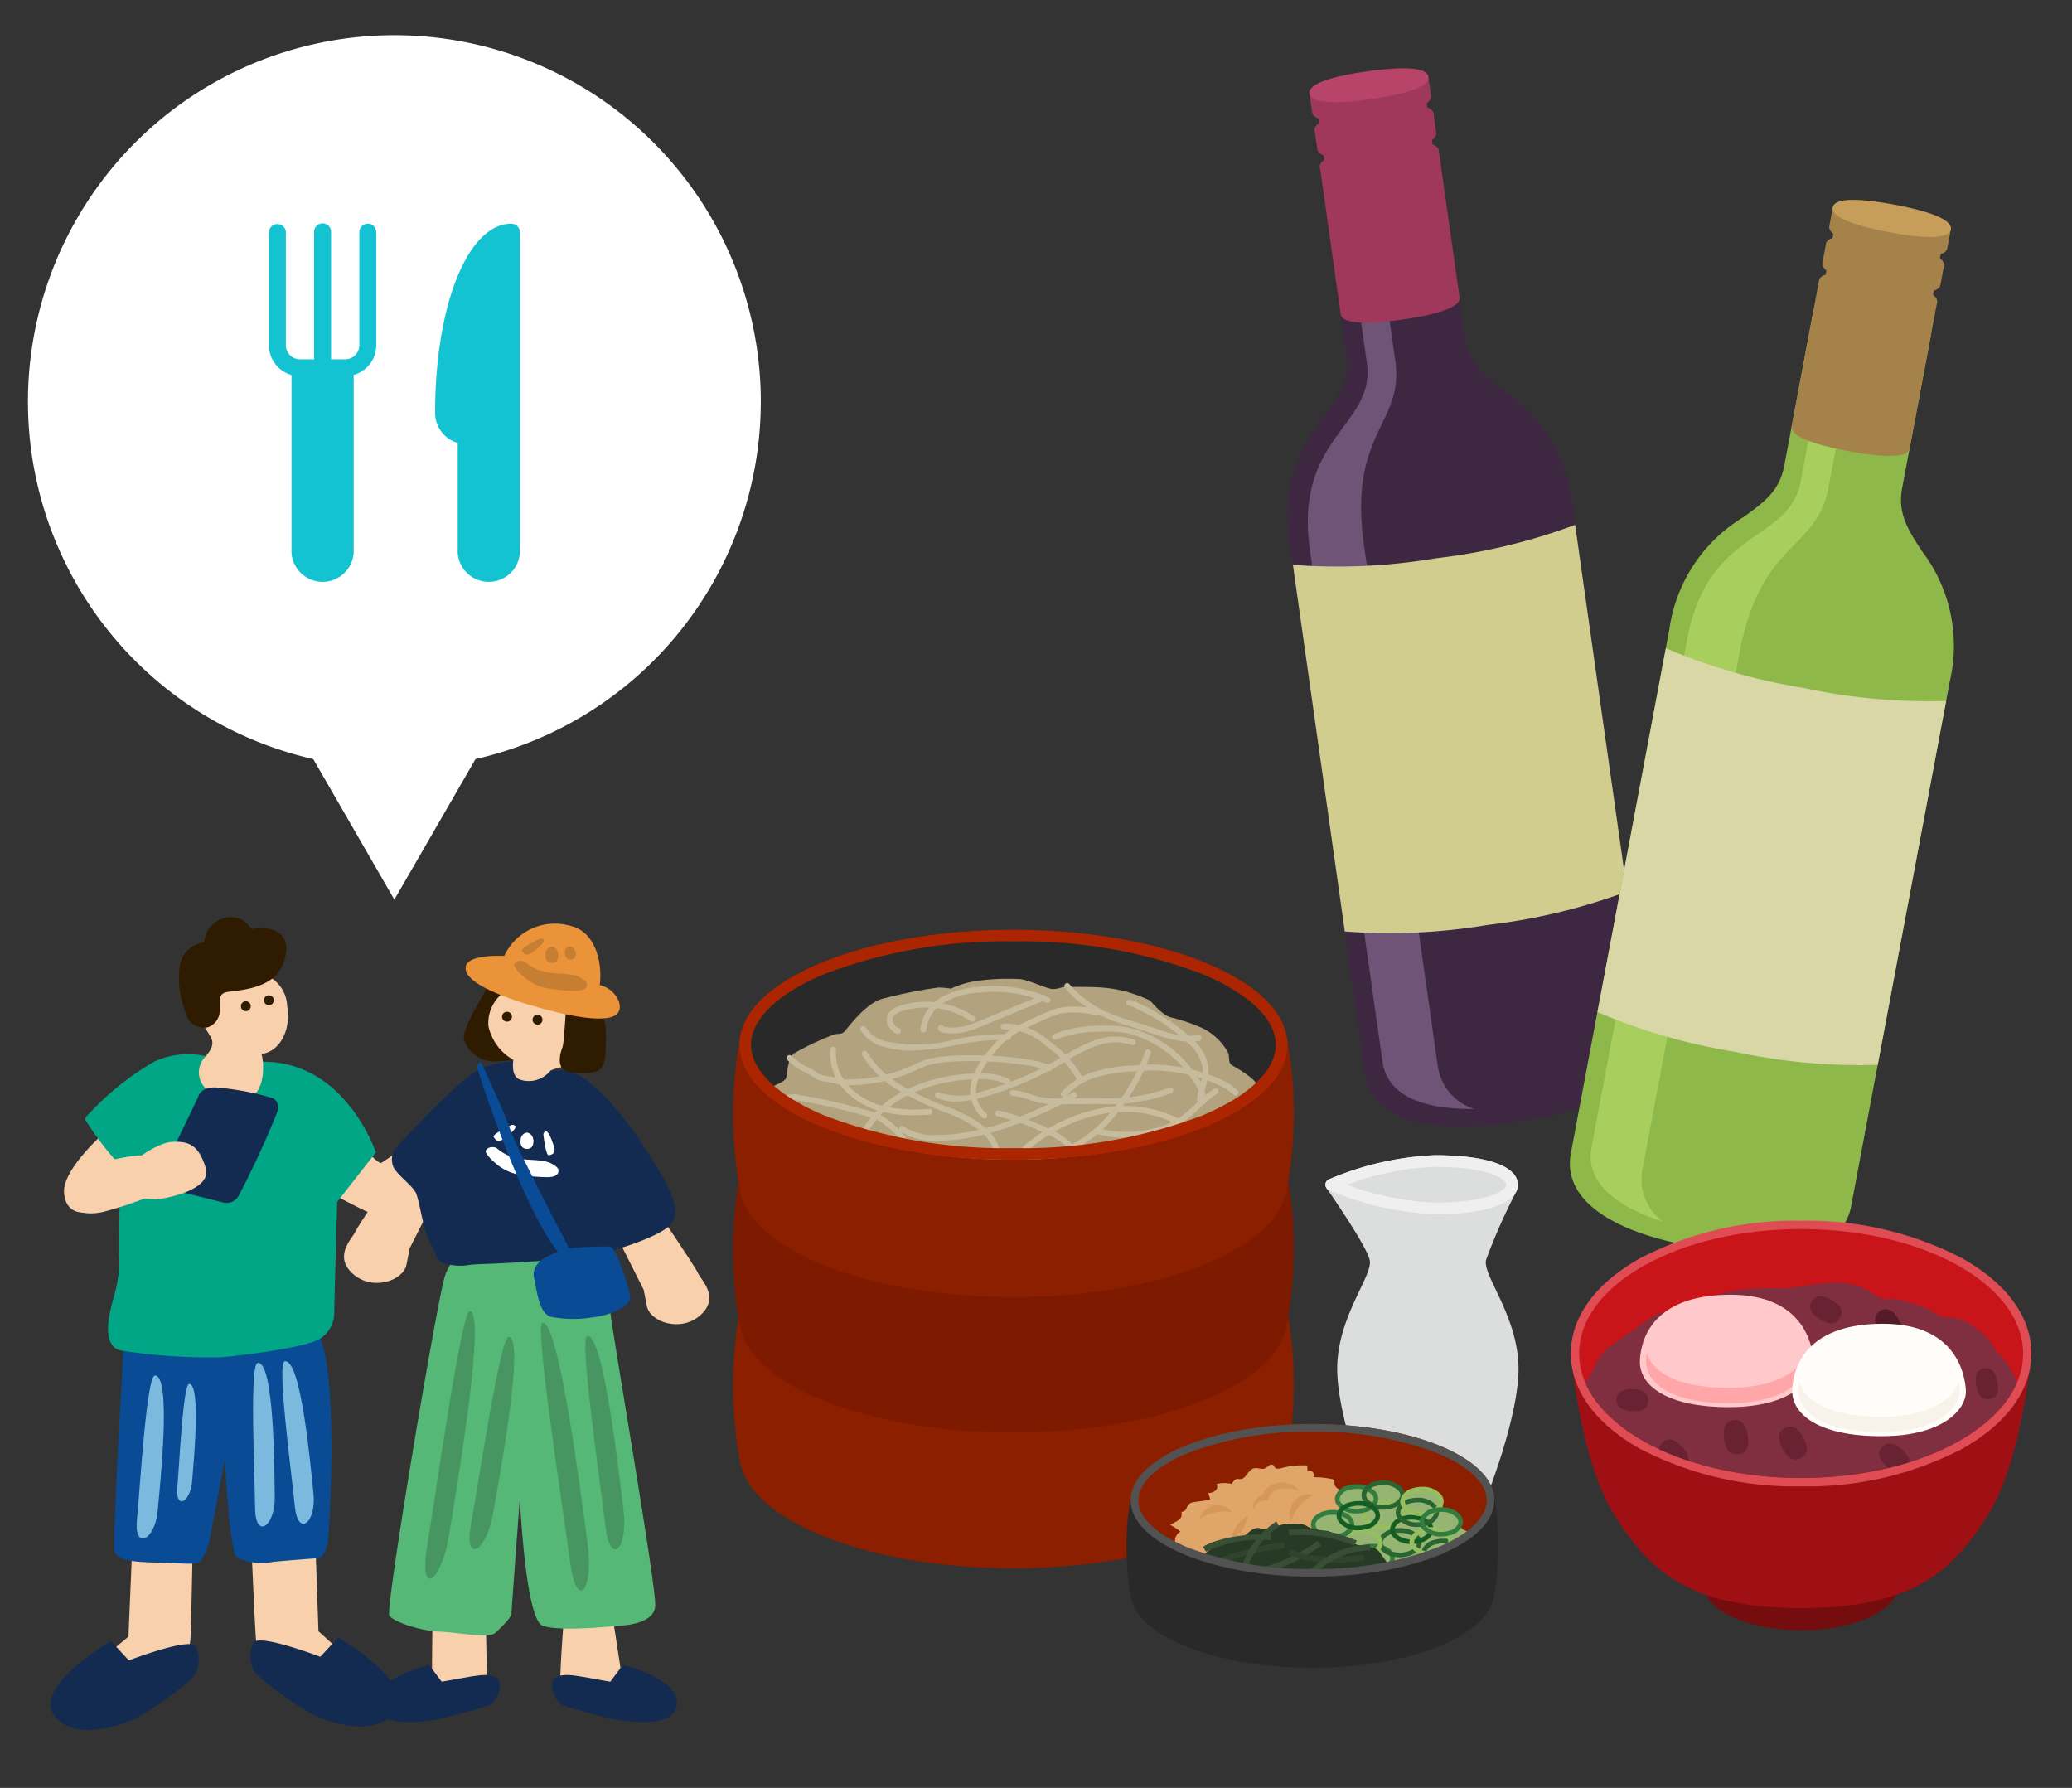 <svg height="132" viewBox="0 0 153 132" width="153" xmlns="http://www.w3.org/2000/svg" xmlns:xlink="http://www.w3.org/1999/xlink"><rect x="0" y="0" width="153" height="132" fill="#333333" stroke="none"/><clipPath id="a"><path d="m105.925 65.682c0 5.075-7.339 9.19-16.391 9.19s-16.392-4.115-16.392-9.19 7.339-9.19 16.392-9.19 16.391 4.115 16.391 9.19z" transform="translate(-73.142 -56.492)"/></clipPath><path d="m0 0h153v132h-153z" fill="none"/><path d="m75.626 23.587c-1.451-1.141-2.6-2.041-2.865-3.941l-1.625-11.479a.383.383 0 0 0 -.434-.326l-8.015 1.135a.383.383 0 0 0 -.326.434l1.625 11.479c.27 1.9-.581 3.082-1.658 4.581a11.549 11.549 0 0 0 -2.5 9.559l5.518 38.965a3.824 3.824 0 0 0 1.642 2.68c3.066 2.163 9.26.935 9.471.883.061 0 .436-.037 1.006-.117 1.928-.273 6.086-1.108 7.9-3.368a3.819 3.819 0 0 0 .835-3.032l-5.521-38.964a11.551 11.551 0 0 0 -5.055-8.491z" fill="#3d2741" transform="translate(35.432 5.249)"/><path d="m70.17 72.538s-4.223-29.832-5.425-38.312 2.973-8.947 2.3-13.675l-1.6-11.308-2.078.294 1.582 11.172c.661 4.67-5.391 5.406-4.206 13.784s5.357 37.793 5.357 37.793c.418 2.954 3.9 3.535 6.778 3.5a3.883 3.883 0 0 1 -2.705-3.246z" fill="#6f5478" transform="translate(35.983 6.086)"/><g fill="#a0385b"><path d="m61.389 7.771 1.534 10.836c.051.356 1.885.389 4.1.077s3.968-.855 3.917-1.211l-1.54-10.837z" transform="translate(36.459 4.532)"/><path d="m67.219 19.207c-2 .284-4.413.444-4.533-.4l-1.534-10.84a.384.384 0 0 1 .326-.434l8.015-1.133a.384.384 0 0 1 .434.326l1.534 10.837c.12.846-2.241 1.361-4.242 1.644zm-3.792-.64a11.575 11.575 0 0 0 3.684-.118 11.56 11.56 0 0 0 3.572-.908l-1.462-10.327-7.256 1.028 1.462 10.326z" transform="translate(36.315 4.388)"/><path d="m69.406 6.744c.051.356-1.7.9-3.917 1.211s-4.049.279-4.1-.075 1.7-.9 3.917-1.211 4.05-.279 4.1.075z" transform="translate(36.459 4.424)"/><path d="m65.685 8.48c-2 .284-4.413.444-4.533-.4s2.241-1.36 4.242-1.642 4.413-.444 4.533.4-2.24 1.362-4.242 1.642zm-3.342-.57a15.868 15.868 0 0 0 3.235-.188 15.741 15.741 0 0 0 3.16-.717 19.8 19.8 0 0 0 -6.4.9z" transform="translate(36.316 4.277)"/><path d="m61.492 6.688.177 1.25c.045.321 1.7.351 3.7.069s3.58-.772 3.535-1.093l-.177-1.25-7.233 1.024z" transform="translate(36.521 3.952)"/><path d="m65.565 8.53c-2.651.375-4.041.241-4.132-.4l-.177-1.25a.384.384 0 0 1 .326-.434l7.233-1.025a.384.384 0 0 1 .434.326l.177 1.253c.091.637-1.21 1.152-3.861 1.527zm-3.393-.645a10.751 10.751 0 0 0 3.285-.113 10.767 10.767 0 0 0 3.189-.8l-.1-.728-6.474.916.1.728z" transform="translate(36.377 3.808)"/><path d="m61.148 6.066.2 1.385c.051.356 1.885.389 4.1.077s3.968-.855 3.917-1.211l-.2-1.385z" transform="translate(36.315 3.516)"/><path d="m65.64 8.049c-2 .284-4.413.444-4.533-.4l-.2-1.385a.384.384 0 0 1 .326-.434l8.015-1.135a.384.384 0 0 1 .434.326l.2 1.385c.12.844-2.241 1.36-4.242 1.642zm-3.791-.638a11.6 11.6 0 0 0 3.684-.12 11.581 11.581 0 0 0 3.567-.906l-.12-.875-7.256 1.028.124.875z" transform="translate(36.171 3.372)"/><path d="m69.164 5.039c.051.356-1.7.9-3.917 1.211s-4.049.279-4.1-.075 1.7-.9 3.917-1.211 4.05-.279 4.1.075z" transform="translate(36.315 3.408)"/><path d="m65.444 6.777c-2 .284-4.413.444-4.533-.4s2.241-1.361 4.242-1.644 4.413-.444 4.533.4-2.241 1.361-4.242 1.644zm-3.344-.57a15.989 15.989 0 0 0 3.235-.188 15.856 15.856 0 0 0 3.165-.719 19.68 19.68 0 0 0 -6.4.9z" transform="translate(36.172 3.261)"/><path d="m61.25 4.983.177 1.25c.045.321 1.7.351 3.7.069s3.58-.772 3.535-1.093l-.177-1.25-7.233 1.024z" transform="translate(36.376 2.936)"/><path d="m65.323 6.824c-2.651.375-4.041.243-4.132-.394l-.177-1.25a.384.384 0 0 1 .326-.434l7.233-1.025a.384.384 0 0 1 .434.326l.177 1.25c.091.637-1.21 1.151-3.861 1.526zm-3.392-.643a10.833 10.833 0 0 0 3.285-.115 10.844 10.844 0 0 0 3.189-.8l-.1-.728-6.474.916.1.728z" transform="translate(36.232 2.792)"/><path d="m60.907 4.361.2 1.385c.051.356 1.885.389 4.1.077s3.968-.855 3.917-1.211l-.2-1.385z" transform="translate(36.171 2.5)"/><path d="m65.4 6.344c-2 .284-4.413.444-4.533-.4l-.2-1.384a.384.384 0 0 1 .333-.436l8.01-1.135a.384.384 0 0 1 .434.326l.2 1.384c.12.846-2.241 1.361-4.242 1.644zm-3.794-.644a11.52 11.52 0 0 0 3.684-.118 11.579 11.579 0 0 0 3.572-.908l-.123-.873-7.256 1.032.123.873z" transform="translate(36.027 2.356)"/></g><path d="m68.923 3.334c.051.356-1.7.9-3.917 1.211s-4.049.279-4.1-.075 1.7-.9 3.917-1.211 4.05-.279 4.1.075z" fill="#b84469" transform="translate(36.171 2.392)"/><path d="m65.2 5.07c-2 .284-4.413.444-4.533-.4s2.241-1.361 4.242-1.644 4.413-.444 4.533.4-2.242 1.362-4.242 1.644zm-3.34-.57a15.9 15.9 0 0 0 3.235-.19 16 16 0 0 0 3.16-.715 19.68 19.68 0 0 0 -6.4.9z" fill="#b84469" transform="translate(36.028 2.245)"/><path d="m70.46 26.385a43.766 43.766 0 0 1 -10.56.485l3.832 27.067a43.678 43.678 0 0 0 10.563-.485 43.678 43.678 0 0 0 10.282-2.468l-3.836-27.067a43.759 43.759 0 0 1 -10.281 2.467z" fill="#d0cd8f" transform="translate(35.57 14.833)"/><path d="m96.728 26.98 2.142-11.394-3.977-.749-3.977-.749-2.143 11.395c-.9 4.764-6.865 3.515-8.472 12.06s-7.273 38.676-7.273 38.676c-.983 5.23 9.1 6.5 9.1 6.5s9.856 2.482 10.839-2.748c0 0 5.666-30.13 7.273-38.676s-4.408-9.549-3.511-14.313z" fill="#8eb849" transform="translate(43.357 8.974)"/><path d="m81.2 83.073c-1.891-.356-6.009-1.376-7.715-3.717a3.825 3.825 0 0 1 -.7-3.064l7.272-38.676a11.546 11.546 0 0 1 5.443-8.253c1.5-1.074 2.685-1.922 3.039-3.807l2.142-11.394a.384.384 0 0 1 .447-.306l7.956 1.5a.384.384 0 0 1 .306.447l-2.143 11.389c-.354 1.885.441 3.106 1.449 4.651a11.553 11.553 0 0 1 2.062 9.663l-7.271 38.675a3.82 3.82 0 0 1 -1.762 2.6c-3.16 2.021-9.291.514-9.548.445-.049 0-.415-.053-.974-.158zm1.116-.592c.107.018 6.11 1.5 8.994-.34a3.043 3.043 0 0 0 1.42-2.1l7.272-38.676a10.763 10.763 0 0 0 -1.952-9.1c-1.014-1.555-1.971-3.025-1.559-5.211l2.072-11.016-7.2-1.355-2.071 11.017c-.412 2.188-1.837 3.208-3.347 4.289a10.763 10.763 0 0 0 -5.125 7.771l-7.271 38.674a3.041 3.041 0 0 0 .562 2.472c2.014 2.764 8.15 3.564 8.209 3.575z" fill="#8eb849" transform="translate(43.213 8.831)"/><path d="m77.514 76.785 7.15-38.028c1.583-8.418 5.685-7.521 6.568-12.213l2.11-11.223-2.062-.388-2.08 11.089c-.871 4.637-6.841 3.39-8.4 11.707l-7.064 37.513c-.552 2.934 2.56 4.6 5.3 5.489a3.887 3.887 0 0 1 -1.521-3.942z" fill="#a8cf5e" transform="translate(43.781 9.478)"/><path d="m85.234 12.659-2.022 10.756c-.067.353 1.661.974 3.858 1.387s4.032.463 4.1.11l2.02-10.756-7.956-1.5z" fill="#a58249" transform="translate(49.467 8.122)"/><path d="m87.142 25.322c-1.987-.373-4.322-.994-4.164-1.834l2.022-10.756a.384.384 0 0 1 .447-.306l7.956 1.5a.384.384 0 0 1 .306.447l-2.021 10.751c-.158.84-2.558.57-4.546.2zm-3.385-1.822a11.574 11.574 0 0 0 3.527 1.069 11.61 11.61 0 0 0 3.676.286l1.928-10.255-7.2-1.355z" fill="#a58249" transform="translate(49.324 7.979)"/><path d="m92.435 14.243c-.067.353-1.9.3-4.1-.11s-3.925-1.034-3.858-1.387 1.9-.3 4.1.11 3.923 1.034 3.858 1.387z" fill="#a58249" transform="translate(50.222 8.033)"/><path d="m88.409 14.655c-1.987-.373-4.322-.994-4.164-1.834s2.558-.568 4.546-.195 4.322.994 4.164 1.832-2.555.571-4.546.197zm-2.983-1.612a15.751 15.751 0 0 0 3.125.859 15.771 15.771 0 0 0 3.222.335 19.834 19.834 0 0 0 -6.348-1.194z" fill="#a58249" transform="translate(50.079 7.889)"/><path d="m85 11.7-.233 1.242c-.059.318 1.5.878 3.481 1.251s3.639.417 3.7.1l.233-1.242-7.181-1.346z" fill="#a58249" transform="translate(50.392 7.553)"/><path d="m88.317 14.718c-2.632-.495-3.907-1.066-3.787-1.7l.233-1.242a.384.384 0 0 1 .447-.306l7.179 1.35a.384.384 0 0 1 .306.447l-.233 1.242c-.12.632-1.513.7-4.145.207zm-3.009-1.7a10.871 10.871 0 0 0 3.149.945 10.745 10.745 0 0 0 3.277.263l.136-.725-6.426-1.208z" fill="#a58249" transform="translate(50.249 7.41)"/><path d="m84.893 10.967-.259 1.376c-.067.353 1.661.974 3.858 1.387s4.032.463 4.1.11l.259-1.376-7.956-1.5z" fill="#a58249" transform="translate(50.315 7.114)"/><path d="m88.566 14.248c-1.987-.373-4.322-.994-4.164-1.832l.259-1.376a.384.384 0 0 1 .447-.306l7.956 1.5a.384.384 0 0 1 .306.447l-.259 1.376c-.158.838-2.558.568-4.546.195zm-3.387-1.821a11.6 11.6 0 0 0 3.527 1.068 11.627 11.627 0 0 0 3.674.287l.163-.868-7.2-1.355-.163.868z" fill="#a58249" transform="translate(50.173 6.971)"/><path d="m92.753 12.551c-.067.353-1.9.3-4.1-.11s-3.923-1.034-3.853-1.387 1.9-.3 4.1.11 3.92 1.036 3.853 1.387z" fill="#a58249" transform="translate(50.412 7.025)"/><path d="m88.727 12.964c-1.987-.373-4.322-.994-4.164-1.834s2.558-.57 4.546-.2 4.322.994 4.164 1.834-2.559.573-4.546.2zm-2.983-1.612a15.9 15.9 0 0 0 3.125.859 15.88 15.88 0 0 0 3.222.335 19.719 19.719 0 0 0 -6.348-1.194z" fill="#a58249" transform="translate(50.269 6.881)"/><path d="m85.316 10.012-.233 1.242c-.059.318 1.5.878 3.481 1.251s3.639.417 3.7.1l.233-1.242-7.179-1.35z" fill="#a58249" transform="translate(50.582 6.545)"/><path d="m88.636 13.024c-2.632-.495-3.907-1.066-3.787-1.7l.233-1.24a.384.384 0 0 1 .447-.306l7.179 1.35a.384.384 0 0 1 .306.447l-.233 1.24c-.12.632-1.513.7-4.145.207zm-3.009-1.7a10.871 10.871 0 0 0 3.149.945 10.745 10.745 0 0 0 3.277.263l.136-.723-6.426-1.209z" fill="#a58249" transform="translate(50.439 6.402)"/><path d="m85.212 9.274-.259 1.376c-.067.353 1.661.974 3.858 1.387s4.032.463 4.1.11l.259-1.376-7.956-1.5z" fill="#a58249" transform="translate(50.505 6.105)"/><path d="m88.884 12.556c-1.987-.373-4.322-.994-4.164-1.834l.259-1.374a.384.384 0 0 1 .447-.306l7.956 1.5a.384.384 0 0 1 .306.447l-.259 1.374c-.158.84-2.558.57-4.546.2zm-3.384-1.821a11.608 11.608 0 0 0 3.524 1.065 11.612 11.612 0 0 0 3.676.286l.163-.867-7.2-1.355-.163.868z" fill="#a58249" transform="translate(50.362 5.962)"/><path d="m93.071 10.859c-.067.353-1.9.3-4.1-.11s-3.925-1.034-3.858-1.387 1.9-.3 4.1.11 3.925 1.034 3.858 1.387z" fill="#c79d5a" transform="translate(50.601 6.017)"/><path d="m89.046 11.27c-1.987-.373-4.322-.994-4.164-1.832s2.558-.57 4.546-.2 4.322.994 4.164 1.834-2.559.571-4.546.198zm-2.983-1.61a15.962 15.962 0 0 0 3.125.857 15.916 15.916 0 0 0 3.222.337 19.719 19.719 0 0 0 -6.348-1.194z" fill="#c79d5a" transform="translate(50.459 5.872)"/><path d="m89.2 32.555a43.79 43.79 0 0 1 -10.16-2.929l-5.049 26.866a43.71 43.71 0 0 0 10.16 2.929 43.68 43.68 0 0 0 10.531.961l5.052-26.866a43.763 43.763 0 0 1 -10.534-.961z" fill="#dad7a7" transform="translate(43.971 18.235)"/><ellipse cx="74.833" cy="77.132" fill="#292929" rx="20.236" ry="8.491"/><path d="m35.777 53.609c.022-.11.045-.643.171-.758s.851-.329.919-.646.113-1.448.6-1.791a19.977 19.977 0 0 1 3-1.4c.255-.034.493.011.7-.2s1.515-2.043 2.753-2.4a34.833 34.833 0 0 1 4.17-.844 6.305 6.305 0 0 1 .942.083 6.445 6.445 0 0 1 1.9-.568 16.143 16.143 0 0 1 3.269-.131c.854.16 1.91.726 2.365.726s.614-.176 1.034-.16 1.732-.029 2.728.065a9.614 9.614 0 0 1 3.412.956c.3.346 1.033 1.156 1.6 1.25a13.461 13.461 0 0 1 2.29.792 4.375 4.375 0 0 1 1.883 1.831c.083.316 0 .635.185.828s2.487 1.21 2.327 2.527-8.126 5.826-18.15 5.6a37.108 37.108 0 0 1 -18.106-5.765z" fill="#b2a27e" transform="translate(21.193 27.34)"/><path d="m43.568 48.827a7.008 7.008 0 0 1 -1.959-.258 2.83 2.83 0 0 1 -1.773-1.223.215.215 0 1 1 .375-.213 2.424 2.424 0 0 0 1.518 1.022 11.015 11.015 0 0 0 5.059-.148 16.145 16.145 0 0 1 3.957-.383.216.216 0 0 1 -.03.43 15.826 15.826 0 0 0 -3.851.377 18.729 18.729 0 0 1 -3.296.396z" fill="#c7bb9e" transform="translate(23.724 28.735)"/><path d="m42.8 48.592h-.012a.215.215 0 0 1 -.2-.227 3.1 3.1 0 0 1 1.583-2.387 6.483 6.483 0 0 1 2.741-.754 9.941 9.941 0 0 1 5.15.791.215.215 0 0 1 -.185.389 9.52 9.52 0 0 0 -4.928-.751 5.8 5.8 0 0 0 -2.557.7 2.664 2.664 0 0 0 -1.373 2.041.216.216 0 0 1 -.219.198z" fill="#c7bb9e" transform="translate(25.378 27.633)"/><path d="m41.857 48.272a.529.529 0 0 1 -.357-.172 1.33 1.33 0 0 1 -.476-.76.941.941 0 0 1 .349-.809 1.991 1.991 0 0 1 .7-.355 6.322 6.322 0 0 1 5.389.8.216.216 0 1 1 -.245.355 5.882 5.882 0 0 0 -5.014-.748 1.581 1.581 0 0 0 -.554.271.529.529 0 0 0 -.2.431.961.961 0 0 0 .345.5.412.412 0 0 0 .067.055.216.216 0 0 1 .039.429.376.376 0 0 1 -.043.003z" fill="#c7bb9e" transform="translate(24.447 28.059)"/><path d="m44.46 48.425a4.345 4.345 0 0 1 -.62-.045.474.474 0 0 1 -.438-.308.216.216 0 0 1 .406-.143.359.359 0 0 0 .095.024 3.839 3.839 0 0 0 1.448-.065 8.011 8.011 0 0 0 1.153-.406l.015-.006 4.564-1.882a.216.216 0 0 1 .164.4l-4.581 1.888a8.333 8.333 0 0 1 -1.216.427 4.246 4.246 0 0 1 -.99.116z" fill="#c7bb9e" transform="translate(25.861 27.873)"/><path d="m52.164 51.209a.215.215 0 0 1 -.192-.117 8.023 8.023 0 0 0 -2.372-2.56 4.38 4.38 0 0 0 -3.047-1.187.216.216 0 1 1 -.061-.427 4.748 4.748 0 0 1 3.369 1.271 8.408 8.408 0 0 1 2.5 2.706.216.216 0 0 1 -.192.314z" fill="#c7bb9e" transform="translate(27.596 28.655)"/><path d="m40.952 50.587h-.136a1.99 1.99 0 0 1 -.716-.106c-.053-.02-.294-.061-.488-.094-.7-.118-.955-.176-1.074-.283a5.294 5.294 0 0 0 -.8-.486 3.916 3.916 0 0 1 -1.306-.918.216.216 0 1 1 .365-.229 4.082 4.082 0 0 0 1.147.768 5.339 5.339 0 0 1 .874.538 5.685 5.685 0 0 0 .864.184 3.924 3.924 0 0 1 .573.117 1.625 1.625 0 0 0 .563.076 11.442 11.442 0 0 0 4.6-.916c.137-.059.276-.122.411-.183.235-.106.477-.216.725-.311 1.687-.645 7.524-.413 9.323.371a.215.215 0 1 1 -.172.4c-1.695-.739-7.412-.97-9-.363-.236.09-.472.2-.7.3-.137.062-.278.126-.419.186a11.882 11.882 0 0 1 -4.634.949z" fill="#c7bb9e" transform="translate(21.693 29.537)"/><path d="m44.551 53.036a9.372 9.372 0 0 1 -2.063-.208 5.747 5.747 0 0 1 -2.92-1.553 3.972 3.972 0 0 1 -1.148-3.1.215.215 0 1 1 .429.045 3.537 3.537 0 0 0 1.029 2.76 5.32 5.32 0 0 0 2.7 1.432 10.562 10.562 0 0 0 3.149.149.215.215 0 0 1 .033.43c-.427.028-.83.045-1.209.045z" fill="#cbbd9b" transform="translate(22.886 29.303)"/><path d="m39.827 54.557a.216.216 0 0 1 -.2-.293 7.367 7.367 0 0 1 3.546-3.781 12.378 12.378 0 0 1 5.04-1.256 5.223 5.223 0 0 1 2.695.4.216.216 0 0 1 -.2.383 4.843 4.843 0 0 0 -2.473-.353 11.954 11.954 0 0 0 -4.865 1.208 6.938 6.938 0 0 0 -3.343 3.554.216.216 0 0 1 -.2.138z" fill="#c7bb9e" transform="translate(23.607 30.035)"/><path d="m44.81 52.315a3.464 3.464 0 0 1 -1.422-.281.215.215 0 1 1 .175-.394 4.743 4.743 0 0 0 3.145-.074 23.868 23.868 0 0 0 5.467-2.287c.19-.109.383-.223.569-.333a13.89 13.89 0 0 1 2.1-1.083 4.422 4.422 0 0 1 3.07-.144.216.216 0 1 1 -.151.4 4 4 0 0 0 -2.766.143 13.566 13.566 0 0 0 -2.029 1.051c-.188.111-.382.226-.574.336a24.3 24.3 0 0 1 -5.565 2.329 7.6 7.6 0 0 1 -2.019.337z" fill="#c7bb9e" transform="translate(25.782 29.02)"/><path d="m44.421 53.67a4.465 4.465 0 0 1 -2.739-.711.215.215 0 0 1 .255-.347 4.115 4.115 0 0 0 2.532.627c3.567-.018 6.964-1.676 9.962-3.138a.215.215 0 1 1 .189.387c-3.039 1.483-6.484 3.164-10.149 3.182z" fill="#c7bb9e" transform="translate(24.789 30.555)"/><path d="m49.294 51.182a.216.216 0 0 1 -.161-.358 5.5 5.5 0 0 1 2.516-1.538 11.71 11.71 0 0 1 2.882-.434 12.462 12.462 0 0 1 6.656 1.173 3.7 3.7 0 0 1 .942.677.216.216 0 0 1 -.312.3 3.306 3.306 0 0 0 -.833-.594 12.059 12.059 0 0 0 -6.432-1.122 11.312 11.312 0 0 0 -2.775.415 5.075 5.075 0 0 0 -2.32 1.412.215.215 0 0 1 -.163.069z" fill="#c7bb9e" transform="translate(29.25 29.809)"/><path d="m59.791 52.835a.216.216 0 0 1 -.212-.257 2.177 2.177 0 0 0 -.526-1.533 7.975 7.975 0 0 0 -4.781-3.471 9.375 9.375 0 0 0 -2.1-.128 8.8 8.8 0 0 0 -3.188.578.216.216 0 0 1 -.171-.4 9.2 9.2 0 0 1 3.346-.613 9.773 9.773 0 0 1 2.2.137 8.4 8.4 0 0 1 5.05 3.647 2.545 2.545 0 0 1 .591 1.866.216.216 0 0 1 -.209.174z" fill="#c7bb9e" transform="translate(29.013 28.724)"/><path d="m52.929 53.543a8.143 8.143 0 0 1 -2.135-.277.215.215 0 0 1 .113-.416 8.324 8.324 0 0 0 4.122.006 5.865 5.865 0 0 0 1.555-.585 8.447 8.447 0 0 0 1.506-1.2 10.266 10.266 0 0 1 1.36-1.126.216.216 0 1 1 .235.361 9.943 9.943 0 0 0 -1.3 1.081 8.9 8.9 0 0 1 -1.585 1.257 6.285 6.285 0 0 1 -1.669.631 9.378 9.378 0 0 1 -2.202.268z" fill="#c7bb9e" transform="translate(30.178 30.452)"/><path d="m47.225 54.8a.216.216 0 0 1 -.2-.283 2.652 2.652 0 0 1 .975-1.18 12.182 12.182 0 0 1 5.553-2.5 8.95 8.95 0 0 1 5.974 1.078.216.216 0 1 1 -.222.369 8.519 8.519 0 0 0 -5.686-1.022 11.751 11.751 0 0 0 -5.354 2.412 2.278 2.278 0 0 0 -.834.98.216.216 0 0 1 -.206.146z" fill="#cbbd9b" transform="translate(28.017 30.94)"/><path d="m50.213 51.106a6.392 6.392 0 0 1 -1.1-.077 7.814 7.814 0 0 1 -.987-.266 5.512 5.512 0 0 0 -1.218-.289.216.216 0 0 1 .034-.43 5.919 5.919 0 0 1 1.314.308 7.378 7.378 0 0 0 .932.252 7.276 7.276 0 0 0 1.336.069q1.387-.014 2.773-.026a12.942 12.942 0 0 0 5.21-.768.216.216 0 0 1 .178.393 13.26 13.26 0 0 1 -5.381.806c-.927.008-1.851.016-2.775.026z" fill="#c7bb9e" transform="translate(27.836 30.425)"/><path d="m49.992 56.386a.216.216 0 0 1 -.215-.2 3.181 3.181 0 0 0 -1.323-2.221 10.072 10.072 0 0 0 -2.464-1.265h-.009a22.428 22.428 0 0 1 -3.381-1.6 7.724 7.724 0 0 1 -2.709-2.629.216.216 0 0 1 .372-.217 7.3 7.3 0 0 0 2.562 2.479 22.094 22.094 0 0 0 3.317 1.567h.009a10.392 10.392 0 0 1 2.568 1.322 3.607 3.607 0 0 1 1.489 2.535.216.216 0 0 1 -.2.229z" fill="#c7bb9e" transform="translate(23.756 29.406)"/><path d="m45.679 54.372a.215.215 0 0 1 -.177-.092 6.434 6.434 0 0 0 -1.976-2.086 5.894 5.894 0 0 0 -1.21-.454 41.975 41.975 0 0 0 -4.724-1.07 1.386 1.386 0 0 0 -1.173.144.215.215 0 0 1 -.3-.312 1.751 1.751 0 0 1 1.541-.258 42.406 42.406 0 0 1 4.773 1.081 6.249 6.249 0 0 1 1.3.491 6.757 6.757 0 0 1 2.122 2.217.216.216 0 0 1 -.177.339z" fill="#c7bb9e" transform="translate(21.487 30.618)"/><path d="m58.526 49.362a8.206 8.206 0 0 1 -2.424-.495q-1.058-.337-2.118-.67h-.007a16.009 16.009 0 0 1 -1.88-.682 8.174 8.174 0 0 1 -2.797-2.115.216.216 0 1 1 .328-.279 7.74 7.74 0 0 0 2.647 2.006 15.682 15.682 0 0 0 1.829.662h.006q1.06.334 2.118.67a6.044 6.044 0 0 0 2.9.418.216.216 0 0 1 .083.423 3.586 3.586 0 0 1 -.685.062z" fill="#c7bb9e" transform="translate(29.353 27.552)"/><path d="m57.55 53.352h-.028a.215.215 0 0 1 -.186-.241 6.589 6.589 0 0 1 .209-.918 3.83 3.83 0 0 0 .211-1.294 2.921 2.921 0 0 0 -.91-1.741 14.4 14.4 0 0 0 -3.837-2.624 2.8 2.8 0 0 0 -.741-.312.216.216 0 0 1 .085-.422 3.173 3.173 0 0 1 .859.355 14.94 14.94 0 0 1 3.948 2.709 3.323 3.323 0 0 1 1.025 2 4.21 4.21 0 0 1 -.226 1.441 6.172 6.172 0 0 0 -.2.858.216.216 0 0 1 -.209.189z" fill="#c7bb9e" transform="translate(31.048 28)"/><path d="m46.785 56.6a.216.216 0 0 1 -.024-.43 13.487 13.487 0 0 0 4.83-1.17 8.959 8.959 0 0 0 2.5-2.087 14.568 14.568 0 0 0 2.717-4.652.216.216 0 1 1 .406.144 15 15 0 0 1 -2.8 4.791 9.378 9.378 0 0 1 -2.624 2.184 13.812 13.812 0 0 1 -4.981 1.22z" fill="#c7bb9e" transform="translate(27.755 29.385)"/><path d="m52.36 54.726a.215.215 0 0 1 -.191-.115 5.13 5.13 0 0 0 -2.378-1.966 17.946 17.946 0 0 0 -3.586-1.3.215.215 0 0 1 .1-.418 18.376 18.376 0 0 1 3.673 1.334 5.513 5.513 0 0 1 2.57 2.152.216.216 0 0 1 -.19.316z" fill="#c7bb9e" transform="translate(27.439 31.055)"/><path d="m45.932 54.387a.215.215 0 0 1 -.127-.042 2.6 2.6 0 0 1 -.838-2.628 5.926 5.926 0 0 1 1.329-2.4 7.373 7.373 0 0 1 1.204-1.227 7.941 7.941 0 0 1 1.434-.826c.555-.264 1.109-.513 1.645-.738a5.867 5.867 0 0 1 .843-.3 6.451 6.451 0 0 1 2.84.135.215.215 0 1 1 -.085.423 6.128 6.128 0 0 0 -2.65-.14 5.508 5.508 0 0 0 -.782.28c-.531.223-1.078.469-1.627.73a7.576 7.576 0 0 0 -1.358.779 6.981 6.981 0 0 0 -1.135 1.156 5.546 5.546 0 0 0 -1.241 2.22 2.166 2.166 0 0 0 .675 2.191.216.216 0 0 1 -.128.389z" fill="#cbbd9b" transform="translate(26.758 28.191)"/><path d="m74.913 60.242c0 4.689-9.046 8.909-20.222 8.909s-20.216-4.086-20.216-8.775a31.175 31.175 0 0 0 .034 11.046c0 .029.01.057.016.086l.01.053c.909 4.339 9.585 7.739 20.156 7.739 10.745 0 19.531-3.513 20.195-7.952a30.681 30.681 0 0 0 .026-11.1z" fill="#8b1f00" transform="translate(20.133 36.485)"/><path d="m74.913 53.968c0 4.689-9.046 8.909-20.222 8.909s-20.216-4.086-20.216-8.777a31.175 31.175 0 0 0 .034 11.046c0 .029.01.057.016.086l.01.053c.91 4.335 9.586 7.736 20.157 7.736 10.745 0 19.531-3.513 20.195-7.952a30.681 30.681 0 0 0 .026-11.1z" fill="#7d1a00" transform="translate(20.133 32.745)"/><path d="m74.913 47.7c0 4.689-9.046 8.909-20.222 8.909s-20.216-4.086-20.216-8.775a31.175 31.175 0 0 0 .034 11.046c0 .029.01.057.016.086l.01.053c.91 4.335 9.586 7.736 20.157 7.736 10.745 0 19.531-3.513 20.195-7.952a30.681 30.681 0 0 0 .026-11.1z" fill="#8b1f00" transform="translate(20.133 29.011)"/><path d="m54.526 42.646c-11.177 0-20.236 3.8-20.236 8.491s9.061 8.491 20.236 8.491 20.236-3.8 20.236-8.491-9.062-8.491-20.236-8.491zm13.974 13.701a37.29 37.29 0 0 1 -13.977 2.42 37.29 37.29 0 0 1 -13.977-2.42c-3.432-1.44-5.4-3.339-5.4-5.21s1.968-3.77 5.4-5.21a37.29 37.29 0 0 1 13.977-2.42 37.29 37.29 0 0 1 13.977 2.42c3.432 1.44 5.4 3.339 5.4 5.21s-1.965 3.77-5.4 5.21z" fill="#ab2600" transform="translate(20.307 25.997)"/><path d="m69.483 53.075a22.387 22.387 0 0 0 -7.824 1.786.431.431 0 0 0 0 .788 22.409 22.409 0 0 0 7.824 1.786c3.839 0 6.129-.814 6.129-2.18s-2.292-2.18-6.129-2.18z" fill="#dcdddd" transform="translate(36.467 32.212)"/><ellipse cx="105.423" cy="110.718" fill="#dcdddd" rx="4.215" ry="2.081"/><path d="m75.354 55.042a42.923 42.923 0 0 0 -2.132 4.849c-.259 1.112 2.211 3.953 2.391 7.648s-2.513 10.282-2.513 10.282h-8.372s-2.665-6.585-2.487-10.282 2.648-6.539 2.391-7.648-3.16-5.269-3.16-5.269l13.884.42z" fill="#dcdddd" transform="translate(36.509 33.134)"/><path d="m69.483 53.075a22.387 22.387 0 0 0 -7.824 1.786.431.431 0 0 0 0 .788 22.409 22.409 0 0 0 7.824 1.786c3.839 0 6.129-.814 6.129-2.18s-2.292-2.18-6.129-2.18zm0 3.5a20.411 20.411 0 0 1 -6.47-1.318 20.411 20.411 0 0 1 6.47-1.318c3.981 0 5.269.889 5.269 1.318s-1.289 1.317-5.269 1.317z" fill="#efefef" transform="translate(36.467 32.212)"/><ellipse cx="96.918" cy="110.768" fill="#8b1f00" rx="13.429" ry="5.634"/><path d="m67.153 70.027a1.06 1.06 0 0 0 -.15-.544 1.72 1.72 0 0 0 -.409-.322.511.511 0 0 1 -.255-.429c.006-.062.032-.128 0-.182a.208.208 0 0 0 -.153-.086 6.056 6.056 0 0 0 -1.377-.145.331.331 0 0 0 -.453-.436c-.008-.145-.014-.289-.022-.434a6.08 6.08 0 0 0 -1.918.2c-.164.045-.375.083-.476-.054-.035-.046-.049-.107-.089-.15a.263.263 0 0 0 -.326 0 2.782 2.782 0 0 1 -.286.209c-.263.123-.583-.07-.862.013-.425.124-.565.814-1.007.795-.061 0-.12-.019-.179-.018-.2 0-.33.2-.429.369a2.361 2.361 0 0 0 -1.122.006.389.389 0 0 1 -.094.495.847.847 0 0 1 -.514.171l.148.5c-.4.056-.8.112-1.2.169a.71.71 0 0 0 -.314.1 1.074 1.074 0 0 0 -.262.391c-.08.137-.231.268-.381.215a.494.494 0 0 1 -.187.618c-.187.145-.423.219-.607.367a4.009 4.009 0 0 1 .737.492.8.8 0 0 0 -.314 1.053l.022.292c.477.209.753.755 1.245.929a1.888 1.888 0 0 0 .7.064 11.646 11.646 0 0 0 2.159-.22c1.168-.267 2.233-.878 3.387-1.2a18.232 18.232 0 0 0 2.231-.6c.624-.265 1.175-.683 1.8-.948a2.012 2.012 0 0 0 .7-.385 1.621 1.621 0 0 0 .254-1.294z" fill="#e0a569" transform="translate(32.194 40.745)"/><path d="m55.594 70.209a1.37 1.37 0 0 1 2.324-.484l-.01.051a3.24 3.24 0 0 0 -2.281.471l-.034-.038z" fill="#d69858" transform="translate(33.005 41.865)"/><path d="m58.08 70.155c-.136-.616.506-1.116 1.085-1.066l-.468.4a1.18 1.18 0 0 1 .132-.531 1.614 1.614 0 0 1 2.6-.169.027.027 0 0 1 0 .041c-.7-.3-2.112-.278-2.266.675a.045.045 0 0 1 -.049.043.862.862 0 0 0 -.98.618.026.026 0 0 1 -.051-.011z" fill="#d69858" transform="translate(34.476 41.232)"/><path d="m58.282 69.8a3.394 3.394 0 0 1 -1.227 1.946h-.051a2.691 2.691 0 0 1 1.25-1.984l.029.043z" fill="#d69858" transform="translate(33.846 42.158)"/><path d="m61.459 68.862a3.052 3.052 0 0 0 -1.578 1.853l-.049-.016a1.5 1.5 0 0 1 .838-1.855 1.023 1.023 0 0 1 .776-.032l.013.049z" fill="#d69858" transform="translate(35.479 41.555)"/><path d="m60.911 70.847a1.151 1.151 0 0 1 .723-.5 3.778 3.778 0 0 1 1.266-.169 1.657 1.657 0 0 1 -.212-.937.413.413 0 0 1 .056-.2.459.459 0 0 1 .207-.145 2.7 2.7 0 0 1 1.344-.35 3.015 3.015 0 0 0 .318.032 2.494 2.494 0 0 0 .8-.262 1.792 1.792 0 0 1 2.024.635c.041.059.086.124.155.139a.264.264 0 0 0 .15-.032 4.914 4.914 0 0 1 .653-.267 1.743 1.743 0 0 1 1.835.65.784.784 0 0 1 .155.725 2.612 2.612 0 0 1 .993.5 1.009 1.009 0 0 1 .361.5c.048.2-.051.369.164.516a1.874 1.874 0 0 0 .367.158.5.5 0 0 1 .3.254.468.468 0 0 1 -.1.428 1.9 1.9 0 0 1 -.838.539 7.089 7.089 0 0 0 -.737.3c-.192.109-.359.255-.563.356a16.96 16.96 0 0 1 -1.805.723 6.064 6.064 0 0 1 -3.395.442 4.893 4.893 0 0 1 -1.219-.52 10.5 10.5 0 0 1 -1.717-1.215 10.611 10.611 0 0 1 -.772-.744 2.491 2.491 0 0 1 -.5-.608 1.228 1.228 0 0 1 -.008-.948z" fill="#97b572" transform="translate(36.12 41.233)"/><path d="m1.43-.171c.9 0 1.6.473 1.6 1.078s-.7 1.078-1.6 1.078-1.6-.473-1.6-1.078.702-1.078 1.6-1.078zm0 1.813c.682 0 1.259-.337 1.259-.736s-.576-.735-1.259-.735-1.259.337-1.259.736.577.735 1.259.735z" fill="#296533" transform="translate(96.972 113.361)"/><path d="m1.43-.171c.9 0 1.6.473 1.6 1.078s-.7 1.078-1.6 1.078-1.6-.473-1.6-1.078.702-1.078 1.6-1.078zm0 1.813c.682 0 1.259-.337 1.259-.736s-.576-.735-1.259-.735-1.259.337-1.259.736.577.735 1.259.735z" fill="#327c3f" transform="translate(99.961 114.148)"/><path d="m1.43-.171c.9 0 1.6.473 1.6 1.078s-.7 1.078-1.6 1.078-1.6-.473-1.6-1.078.702-1.078 1.6-1.078zm0 1.813c.682 0 1.259-.337 1.259-.736s-.576-.735-1.259-.735-1.259.337-1.259.736.577.735 1.259.735z" fill="#296533" transform="translate(101.936 112.991)"/><path d="m1.43-.171c.9 0 1.6.473 1.6 1.078s-.7 1.078-1.6 1.078-1.6-.473-1.6-1.078.702-1.078 1.6-1.078zm0 1.813c.682 0 1.259-.337 1.259-.736s-.576-.735-1.259-.735-1.259.337-1.259.736.577.735 1.259.735z" fill="#95bf5e" transform="translate(99.077 112.991)"/><path d="m1.43-.171c.9 0 1.6.473 1.6 1.078s-.7 1.078-1.6 1.078-1.6-.473-1.6-1.078.702-1.078 1.6-1.078zm0 1.813c.682 0 1.259-.337 1.259-.736s-.576-.735-1.259-.735-1.259.337-1.259.736.577.735 1.259.735z" fill="#95bf5e" transform="translate(100.71 110.938)"/><path d="m1.43-.171c.9 0 1.6.473 1.6 1.078s-.7 1.078-1.6 1.078-1.6-.473-1.6-1.078.702-1.078 1.6-1.078zm0 1.813c.682 0 1.259-.337 1.259-.736s-.576-.735-1.259-.735-1.259.337-1.259.736.577.735 1.259.735z" fill="#155e23" transform="translate(102.82 112.017)"/><path d="m1.43-.171c.9 0 1.6.473 1.6 1.078s-.7 1.078-1.6 1.078-1.6-.473-1.6-1.078.702-1.078 1.6-1.078zm0 1.813c.682 0 1.259-.337 1.259-.736s-.576-.735-1.259-.735-1.259.337-1.259.736.577.735 1.259.735z" fill="#327c3f" transform="translate(96.972 111.658)"/><path d="m67.377 72.909a1.8 1.8 0 0 1 -1.423-.578.785.785 0 0 1 -.142-.731 1.265 1.265 0 0 1 .89-.748 2.286 2.286 0 0 1 .673-.1 1.8 1.8 0 0 1 1.423.578.785.785 0 0 1 .142.731 1.265 1.265 0 0 1 -.89.748 2.286 2.286 0 0 1 -.673.1zm0-1.813a1.944 1.944 0 0 0 -.573.084.952.952 0 0 0 -.665.525.441.441 0 0 0 .088.419 1.485 1.485 0 0 0 1.152.444 1.944 1.944 0 0 0 .573-.084.952.952 0 0 0 .665-.525.441.441 0 0 0 -.088-.419 1.485 1.485 0 0 0 -1.154-.44z" fill="#296533" transform="translate(39.175 42.851)"/><path d="m66.193 71.014a1.8 1.8 0 0 1 -1.423-.578.785.785 0 0 1 -.142-.731 1.265 1.265 0 0 1 .89-.748 2.285 2.285 0 0 1 .673-.1 1.8 1.8 0 0 1 1.423.578.785.785 0 0 1 .142.731 1.265 1.265 0 0 1 -.89.748 2.285 2.285 0 0 1 -.673.1zm0-1.813a1.944 1.944 0 0 0 -.572.084.952.952 0 0 0 -.665.525.441.441 0 0 0 .088.419 1.485 1.485 0 0 0 1.152.444 1.944 1.944 0 0 0 .573-.084.952.952 0 0 0 .665-.525.441.441 0 0 0 -.088-.419 1.485 1.485 0 0 0 -1.155-.445z" fill="#296533" transform="translate(38.47 41.722)"/><path d="m63.382 70.39a1.8 1.8 0 0 1 -1.423-.578.785.785 0 0 1 -.142-.731 1.265 1.265 0 0 1 .89-.748 2.286 2.286 0 0 1 .673-.1 1.8 1.8 0 0 1 1.423.578.785.785 0 0 1 .142.731 1.265 1.265 0 0 1 -.89.748 2.286 2.286 0 0 1 -.673.1zm0-1.813a1.944 1.944 0 0 0 -.573.084.952.952 0 0 0 -.665.525.441.441 0 0 0 .088.419 1.485 1.485 0 0 0 1.152.444 1.944 1.944 0 0 0 .573-.084.952.952 0 0 0 .665-.525.441.441 0 0 0 -.088-.419 1.485 1.485 0 0 0 -1.154-.444z" fill="#327c3f" transform="translate(36.794 41.35)"/><path d="m64.613 70.213a1.8 1.8 0 0 1 -1.423-.578.785.785 0 0 1 -.142-.731 1.265 1.265 0 0 1 .89-.748 2.286 2.286 0 0 1 .673-.1 1.8 1.8 0 0 1 1.423.578.785.785 0 0 1 .142.731 1.265 1.265 0 0 1 -.89.748 2.285 2.285 0 0 1 -.673.1zm0-1.813a1.944 1.944 0 0 0 -.573.084.952.952 0 0 0 -.665.525.441.441 0 0 0 .088.419 1.485 1.485 0 0 0 1.152.444 1.944 1.944 0 0 0 .573-.084.952.952 0 0 0 .665-.525.441.441 0 0 0 -.088-.419 1.485 1.485 0 0 0 -1.154-.444z" fill="#296533" transform="translate(37.528 41.244)"/><path d="m66.405 70.508a1.8 1.8 0 0 1 -1.423-.578.785.785 0 0 1 -.142-.731 1.265 1.265 0 0 1 .89-.748 2.285 2.285 0 0 1 .673-.1 1.8 1.8 0 0 1 1.423.578.785.785 0 0 1 .142.731 1.265 1.265 0 0 1 -.89.748 2.285 2.285 0 0 1 -.673.1zm0-1.813a1.944 1.944 0 0 0 -.572.084.952.952 0 0 0 -.665.525.441.441 0 0 0 .088.419 1.485 1.485 0 0 0 1.152.444 1.944 1.944 0 0 0 .573-.084.952.952 0 0 0 .665-.525.441.441 0 0 0 -.088-.419 1.485 1.485 0 0 0 -1.158-.444z" fill="#95bf5e" transform="translate(38.596 41.42)"/><path d="m66.831 72.375a1.8 1.8 0 0 1 -1.423-.578.785.785 0 0 1 -.142-.731 1.265 1.265 0 0 1 .89-.748 2.285 2.285 0 0 1 .673-.1 1.8 1.8 0 0 1 1.423.578.785.785 0 0 1 .142.731 1.265 1.265 0 0 1 -.89.748 2.285 2.285 0 0 1 -.673.1zm0-1.813a1.944 1.944 0 0 0 -.573.084.952.952 0 0 0 -.665.525.441.441 0 0 0 .088.419 1.485 1.485 0 0 0 1.152.444 1.944 1.944 0 0 0 .573-.084.952.952 0 0 0 .665-.525.441.441 0 0 0 -.088-.419 1.485 1.485 0 0 0 -1.154-.444z" fill="#95bf5e" transform="translate(38.85 42.533)"/><path d="m63.462 71.166a1.8 1.8 0 0 1 -1.423-.578.785.785 0 0 1 -.142-.731 1.265 1.265 0 0 1 .89-.748 2.285 2.285 0 0 1 .673-.1 1.8 1.8 0 0 1 1.423.578.785.785 0 0 1 .142.731 1.265 1.265 0 0 1 -.89.748 2.286 2.286 0 0 1 -.673.1zm0-1.813a1.944 1.944 0 0 0 -.573.084.952.952 0 0 0 -.665.525.441.441 0 0 0 .088.419 1.485 1.485 0 0 0 1.152.444 1.944 1.944 0 0 0 .573-.084.952.952 0 0 0 .665-.525.441.441 0 0 0 -.088-.419 1.485 1.485 0 0 0 -1.154-.444z" fill="#155e23" transform="translate(36.842 41.812)"/><path d="m67.3 71.455a1.8 1.8 0 0 1 -1.423-.578.785.785 0 0 1 -.142-.731 1.265 1.265 0 0 1 .89-.748 2.286 2.286 0 0 1 .673-.1 1.8 1.8 0 0 1 1.423.578.785.785 0 0 1 .142.731 1.265 1.265 0 0 1 -.89.748 2.286 2.286 0 0 1 -.673.1zm0-1.813a1.944 1.944 0 0 0 -.573.084.952.952 0 0 0 -.665.525.441.441 0 0 0 .088.419 1.485 1.485 0 0 0 1.152.444 1.944 1.944 0 0 0 .573-.084.952.952 0 0 0 .665-.525.441.441 0 0 0 -.088-.419 1.485 1.485 0 0 0 -1.152-.444z" fill="#327c3f" transform="translate(39.13 41.984)"/><path d="m57.862 71.38a2.573 2.573 0 0 0 .455-.088c.562-.193.927-.9 1.519-.857a3.842 3.842 0 0 0 .646.123 1.331 1.331 0 0 0 .444-.179 3.658 3.658 0 0 1 1.622-.252 1.853 1.853 0 0 1 .65.077c.169.062.316.174.482.246a6.719 6.719 0 0 0 1.223.2 4.211 4.211 0 0 1 1.124.531 4.756 4.756 0 0 0 1.947.685 1.273 1.273 0 0 1 .49.091 1.1 1.1 0 0 1 .35.346l.608.827a.351.351 0 0 1 .081.168c.008.107-.083.195-.169.259a5.362 5.362 0 0 1 -3.1.75 58.669 58.669 0 0 1 -7.889-.335 4.556 4.556 0 0 1 -1.484-.342c-.426-.2-1.47-.833-.924-1.36a3.838 3.838 0 0 1 1.934-.887z" fill="#263a25" transform="translate(33.114 42.376)"/><path d="m58.36 73.32-.091-.421a12.523 12.523 0 0 0 4.4-2.044l.265.34a12.726 12.726 0 0 1 -4.574 2.125z" fill="#384f36" transform="translate(34.626 42.911)"/><path d="m63.06 72.219a7.351 7.351 0 0 1 -3.42-.606l.213-.374c.016.009 1.62.882 5.328.4l.055.427a17.074 17.074 0 0 1 -2.176.153z" fill="#2f442d" transform="translate(35.48 43.151)"/><path d="m64.554 71.535a10.255 10.255 0 0 0 -4.808-.779l-.055-.427a10.5 10.5 0 0 1 5.033.811z" fill="#384f36" transform="translate(35.464 42.601)"/><path d="m56.288 72.707-.2-.38a19.7 19.7 0 0 1 5.376-1.427l.054.428a19.707 19.707 0 0 0 -5.23 1.379z" fill="#2f442d" transform="translate(33.358 42.962)"/><path d="m57.811 73.708-.409-.137a6.317 6.317 0 0 1 2.642-3.627l.2.382a6.022 6.022 0 0 0 -2.433 3.382z" fill="#384f36" transform="translate(34.205 42.381)"/><path d="m55.926 71.819-.235-.362c.064-.042 1.606-1.019 5.016-.919l-.013.431a9.023 9.023 0 0 0 -4.768.85z" fill="#384f36" transform="translate(33.133 42.746)"/><path d="m61.007 73.109-.33-.278a6.389 6.389 0 0 1 4.344-1.831l.033.43a6.093 6.093 0 0 0 -4.047 1.679z" fill="#384f36" transform="translate(36.133 43.027)"/><path d="m79.351 68.866c0 3.112-6 5.912-13.421 5.912s-13.416-2.712-13.416-5.824a20.683 20.683 0 0 0 .022 7.331c0 .019.006.038.011.057s0 .024.006.035c.6 2.878 6.362 5.133 13.377 5.133 7.13 0 12.962-2.332 13.4-5.277a20.411 20.411 0 0 0 .018-7.367z" fill="#292929" transform="translate(30.98 41.624)"/><path d="m65.821 65.51c-7.417 0-13.429 2.523-13.429 5.634s6.012 5.634 13.429 5.634 13.429-2.523 13.429-5.634-6.012-5.634-13.429-5.634zm9.279 9.09a24.744 24.744 0 0 1 -9.275 1.606 24.744 24.744 0 0 1 -9.278-1.606c-2.278-.956-3.583-2.215-3.583-3.457s1.306-2.5 3.583-3.457a24.744 24.744 0 0 1 9.275-1.606 24.744 24.744 0 0 1 9.278 1.607c2.278.956 3.583 2.215 3.583 3.457s-1.31 2.503-3.583 3.456z" fill="#525252" transform="translate(31.097 39.624)"/><path d="m93.3 74.2c0 1.853-3.224 3.355-7.2 3.355s-7.2-1.5-7.2-3.355 3.224-3.355 7.2-3.355 7.2 1.503 7.2 3.355z" fill="#750c0e" transform="translate(46.897 42.805)"/><path d="m89.762 62.25h-17s.682 7.964 3.2 11.915 5.267 6.879 13.8 6.879 11.283-2.929 13.8-6.879 3.2-11.915 3.2-11.915z" fill="#9e1013" transform="translate(43.236 37.681)"/><path d="m101.653 58.879a24.75 24.75 0 0 0 -11.891-2.771 24.732 24.732 0 0 0 -11.891 2.771c-3.3 1.848-5.114 4.346-5.114 7.034s1.816 5.184 5.114 7.034a24.75 24.75 0 0 0 11.891 2.771 24.732 24.732 0 0 0 11.891-2.771c3.3-1.85 5.114-4.346 5.114-7.034s-1.817-5.184-5.114-7.034z" fill="#df4c54" transform="translate(43.236 34.02)"/><path d="m105.925 65.682c0 5.075-7.339 9.19-16.391 9.19s-16.392-4.115-16.392-9.19 7.339-9.19 16.392-9.19 16.391 4.115 16.391 9.19z" fill="#c91419" transform="translate(43.465 34.249)"/><g clip-path="url(#a)" transform="translate(116.607 90.741)"><path d="m105.925 68.45c0 5.075-7.339 9.19-16.391 9.19s-16.392-4.115-16.392-9.19a3.944 3.944 0 0 1 .554-2.257c.447-.579.626-1.274 1.045-1.866a3.886 3.886 0 0 1 .99-.876l2.515-1.757a2.933 2.933 0 0 1 .937-.5 5.683 5.683 0 0 1 1.044-.072c1.369-.091 2.507-1.071 3.821-1.467a18.076 18.076 0 0 1 4.164-.26c1.069-.064 2.121-.31 3.191-.394a5.169 5.169 0 0 1 3.111.567 3.235 3.235 0 0 0 1.223.622 5.256 5.256 0 0 0 .725-.034 4.9 4.9 0 0 1 1.269.367 4.307 4.307 0 0 1 1.325.477 4.409 4.409 0 0 0 .747.42c.458.164.97.086 1.436.227a3.113 3.113 0 0 1 .828.448 5 5 0 0 1 1.66 1.547 3.582 3.582 0 0 0 .2.348 2.034 2.034 0 0 0 .239.259 6.282 6.282 0 0 1 1.194 1.8 5.561 5.561 0 0 1 .563 2.4z" fill="#7f2f3f" transform="translate(-73.142 -55.011)"/><path d="m78.549 66.786c.441.506.689 1.012.168 1.467s-.988.14-1.43-.367-.632-1.061-.168-1.467.988-.141 1.43.367z" fill="#692231" transform="translate(-70.931 -50.693)"/><path d="m91.872 67.951c.254.632.322 1.2-.327 1.46s-.994-.195-1.248-.827-.252-1.227.327-1.46.994.195 1.248.827z" fill="#692231" transform="translate(-63.013 -50.193)"/><path d="m84.991 68.744c.433.445.686.9.228 1.347s-.907.179-1.339-.268-.637-.95-.228-1.347.906-.176 1.339.268z" fill="#692231" transform="translate(-67.01 -49.473)"/><path d="m81 62.734c.463-.433.934-.683 1.379-.206s.164.929-.3 1.361-.982.632-1.379.206-.161-.929.3-1.361z" fill="#692231" transform="translate(-68.756 -53.048)"/><path d="m75.174 68.823c.57-.322 1.1-.46 1.435.126s-.061.974-.63 1.3-1.14.4-1.435-.126.056-.978.63-1.3z" fill="#551b27" transform="translate(-72.37 -49.307)"/><path d="m80.868 69.6c.675.179 1.184.471 1 1.167s-.771.7-1.446.517-1.164-.546-1-1.167.771-.697 1.446-.517z" fill="#551b27" transform="translate(-69.418 -48.73)"/><g fill="#692231"><path d="m76.077 63.9c.648.029 1.167.192 1.138.859s-.56.784-1.208.757-1.164-.263-1.138-.859.56-.78 1.208-.757z" transform="translate(-72.114 -52.075)"/><path d="m86.635 63.539c.64.14 1.128.394.983 1.052s-.694.683-1.333.543-1.112-.464-.983-1.052.694-.683 1.333-.543z" transform="translate(-65.907 -52.325)"/><path d="m85.394 59.868c.573.332.966.725.626 1.315s-.878.447-1.451.115-.929-.788-.626-1.315.878-.447 1.451-.115z" transform="translate(-66.77 -54.637)"/><path d="m88.7 66.864c.5.452.809.927.345 1.443s-.97.259-1.472-.193-.76-.983-.345-1.443.972-.258 1.472.193z" transform="translate(-64.87 -50.58)"/><path d="m84.168 66.427c.33.61.464 1.176-.163 1.516s-1.028-.083-1.358-.693-.4-1.213.163-1.516 1.027.083 1.358.693z" transform="translate(-67.628 -51.046)"/></g><path d="m88.575 60.961c.335.592.479 1.144-.129 1.489s-1.009-.06-1.346-.65-.413-1.181.129-1.489 1.009.058 1.346.65z" fill="#551b27" transform="translate(-64.98 -54.283)"/><path d="m84.112 71.47c.354.543.524 1.06-.034 1.424s-.964 0-1.318-.539-.464-1.1.034-1.424.964-.002 1.318.539z" fill="#551b27" transform="translate(-67.59 -47.963)"/><path d="m89.4 61.963c.61.195 1.061.485.862 1.112s-.736.6-1.345.409-1.039-.552-.862-1.112.733-.602 1.345-.409z" fill="#551b27" transform="translate(-64.279 -53.293)"/><path d="m87.029 70.612c.613.184 1.069.464.881 1.095s-.725.614-1.337.433-1.049-.533-.881-1.095.724-.615 1.337-.433z" fill="#692231" transform="translate(-65.683 -48.131)"/><path d="m77.691 70.558c.627-.27 1.2-.351 1.473.3s-.174 1-.8 1.27-1.226.281-1.473-.3.173-1 .8-1.27z" fill="#692231" transform="translate(-70.951 -48.227)"/><path d="m93.088 63.917c.121.624.085 1.156-.557 1.282s-.876-.354-1-.977-.016-1.17.557-1.282.879.355 1 .977z" fill="#692231" transform="translate(-62.206 -52.658)"/><path d="m78.831 62.414c-.131.634-.375 1.12-1.028.985s-.685-.677-.554-1.312.445-1.106 1.028-.985.685.677.554 1.312z" fill="#551b27" transform="translate(-70.731 -53.755)"/><path d="m90.029 69.412c.533.389.881.82.48 1.369s-.918.35-1.451-.04-.838-.879-.48-1.369.922-.35 1.451.04z" fill="#692231" transform="translate(-64.034 -49.001)"/><path d="m81.687 60.223c.531.4.875.838.464 1.384s-.927.338-1.459-.059-.832-.9-.464-1.384.928-.339 1.459.059z" fill="#692231" transform="translate(-69.015 -54.486)"/></g><path d="m75.954 64.347c-.1 1.855 1.936 3.484 6.573 3.484 4.662 0 6.317-2.062 6.249-3.374s-.809-4.927-6.132-4.927-6.584 2.847-6.689 4.817z" fill="#ffc8ca" transform="translate(45.139 36.06)"/><path d="m88.076 62.217c-.346 1.173-2 2.6-5.733 2.6-3.783 0-5.7-1.167-6.046-2.619a5.125 5.125 0 0 0 -.056.52c-.091 1.722 1.8 3.235 6.1 3.235 4.328 0 5.864-1.915 5.8-3.133a4.957 4.957 0 0 0 -.069-.6z" fill="#ffa6a9" transform="translate(45.31 37.647)"/><path d="m83 65.69c-.1 1.855 1.936 3.484 6.573 3.484 4.662 0 6.317-2.062 6.249-3.374s-.809-4.927-6.132-4.927-6.58 2.847-6.69 4.817z" fill="#fffdfa" transform="translate(49.341 36.86)"/><path d="m95.126 63.559c-.346 1.173-2 2.6-5.733 2.6-3.783 0-5.7-1.167-6.046-2.619a5.118 5.118 0 0 0 -.056.52c-.091 1.722 1.8 3.235 6.1 3.235 4.328 0 5.864-1.915 5.8-3.133a4.955 4.955 0 0 0 -.069-.6z" fill="#f7f2ea" transform="translate(49.512 38.447)"/><path d="m81.6 66.451c.113.7.053 1.286-.664 1.4s-.961-.425-1.073-1.12.024-1.3.664-1.4.961.424 1.073 1.12z" fill="#692231" transform="translate(47.45 39.51)"/><path d="m55.492 28.327a27.058 27.058 0 1 0 -33.05 26.383l5.99 10.376 5.992-10.376a27.062 27.062 0 0 0 21.066-26.383z" fill="#fff" transform="translate(.688 1.333)"/><path d="m8.318 8.855h41.608v41.608h-41.608z" fill="none"/><path d="m8.318 8.855h41.608v41.608h-41.608z" fill="none"/><path d="m25.845 9.987c-3.211 0-5.632 6.009-5.632 13.977a2.3 2.3 0 0 0 1.669 2.207v7.806a2.3 2.3 0 1 0 4.59 0v-23.364a.625.625 0 0 0 -.626-.626z" fill="#14c3d2" transform="translate(11.916 6.529)"/><path d="m19.826 9.988a.625.625 0 0 0 -.626.626v8.344a1.044 1.044 0 0 1 -1.044 1.042h-1.043v-9.388a.626.626 0 1 0 -1.251 0v9.388h-1.043a1.045 1.045 0 0 1 -1.044-1.042v-8.345a.626.626 0 0 0 -1.251 0v8.344a2.288 2.288 0 0 0 1.669 2.2v12.821a2.3 2.3 0 1 0 4.59 0v-12.824a2.291 2.291 0 0 0 1.669-2.2v-8.341a.625.625 0 0 0 -.626-.626z" fill="#14c3d2" transform="translate(7.333 6.528)"/><path d="m18.565 53.6s.83.8.962.763 3.085-2.123 3.085-2.123 3.35-1.294 2.388 1.128-4.113 5.109-5.008 5.109-5.34-2.554-5.34-2.554z" fill="#f8d0ac" fill-rule="evenodd" transform="translate(8.601 31.507)"/><path d="m7.021 71.661-.265 6.239-1.956 1.621 5.573 1.326a6.847 6.847 0 0 0 .962-2.753c.067-1.326.166-7.032.166-7.032l-4.479.6z" fill="#f8d0ac" fill-rule="evenodd" transform="translate(2.729 42.933)"/><path d="m11.72 71.828s.265 6.4.365 7.165a2.963 2.963 0 0 0 1.326 1.692 12.759 12.759 0 0 0 4.014.6 4.745 4.745 0 0 0 1.16-1.526c0-.1-1.923-1.824-1.923-1.824l-.265-7.6z" fill="#f8d0ac" fill-rule="evenodd" transform="translate(6.854 42.501)"/><path d="m6.085 62.328s-.862 14.695-.7 15.392 1.128.862 3.119.9 2.919.2 3.218-.067a5.187 5.187 0 0 0 .664-1.459l1.16-6.1s.3 6.833.9 7.265a4.368 4.368 0 0 0 2.72.3c1.061-.1 3.285-.265 3.285-.265s.563-.132.7-1.294.862-13.833-1-15.691-14.066 1.019-14.066 1.019z" fill="#094b95" fill-rule="evenodd" transform="translate(3.067 36.743)"/><path d="m6.076 52.21s-3.141 2.72-3.029 4.467 1.835 1.99 3.317.42a28.931 28.931 0 0 0 3.1-4.378 2.291 2.291 0 0 0 -3.388-.509z" fill="#f8d0ac" fill-rule="evenodd" transform="translate(1.683 31.37)"/><path d="m14.36 49.076a5.958 5.958 0 0 0 -5.241-.11 20.583 20.583 0 0 0 -4.688 3.716c-.508.464-.4.575-.4.575a22.334 22.334 0 0 0 2.569 3.361c.045.841-.155 6.458-.045 7.142a10.393 10.393 0 0 1 -.42 2.587c-.043.265-1.239 3.649.6 3.958a42.116 42.116 0 0 0 7.32.487c1.614-.132 6.391-.729 7.342-1.393a2.274 2.274 0 0 0 1.017-2.013c0-.487.222-8.071.222-8.071l2.852-3.649s-2.345-7.077-8.845-6.678a6.7 6.7 0 0 1 -2.278.088z" fill="#00a686" fill-rule="evenodd" transform="translate(2.266 29.416)"/><path d="m14.329 44.87a2.566 2.566 0 0 1 1.519 2.25c.332 2.078-.774 3.451-1.9 3.538.265.774.354 4.025-2.212 3.317-.642-.177-1.594-.334-2.013-.884a1.638 1.638 0 0 1 -.088-2.013c.358-.45.849-.908.642-1.5-.177-.509-1.261-1.614-1.039-2.919.37-2.18 3.364-2.372 5.04-1.8l.051.018z" fill="#f8d0ac" fill-rule="evenodd" transform="translate(5.356 27.148)"/><ellipse cx="18.154" cy="74.29" fill="#2e1b00" rx=".365" ry=".365"/><ellipse cx="19.855" cy="73.848" fill="#2e1b00" rx=".365" ry=".365"/><path d="m23.4 45.208s-1.965 3.111-1.855 3.973a2.355 2.355 0 0 0 2.455 1.658 7.635 7.635 0 0 0 2.1-.354s2.78-5.447-2.7-5.278z" fill="#2e1b00" fill-rule="evenodd" transform="translate(12.708 27.52)"/><path d="m20.083 53.522s-3.083 4.512-3.251 4.943-1.658 1.759-.2 3.085 3.749.531 3.981-.664l.231-1.194 2.057-4.08-2.82-2.089z" fill="#f8d0ac" fill-rule="evenodd" transform="translate(9.404 32.479)"/><path d="m31.392 55.434s3.085 4.512 3.251 4.943 1.658 1.759.2 3.085-3.749.531-3.981-.664l-.232-1.198-2.057-4.08 2.82-2.089z" fill="#f8d0ac" fill-rule="evenodd" transform="translate(16.899 33.618)"/><path d="m20.106 74.633-.045 4.867 2.345.176 1.459-.265.265-.31-.088-4.732z" fill="#f8d0ac" fill-rule="evenodd" transform="translate(11.826 44.904)"/><path d="m26.294 74.3s-.4 4.954-.265 5.617 3.936.664 3.936.664.707-.619.707-.752-.841-5.573-.841-5.573l-3.538.045z" fill="#f8d0ac" fill-rule="evenodd" transform="translate(15.367 44.838)"/><path d="m22.361 77.893-.929-1.239s-4.378 1.061-3.981 3.029 4.887.929 4.887.929 3.3-.819 3.649-1.039 1.084-1.526.42-1.968-1.768-.088-4.048.287z" fill="#132b51" fill-rule="evenodd" transform="translate(10.255 46.267)"/><path d="m29.93 77.893.929-1.239s4.378 1.061 3.981 3.029-4.887.929-4.887.929-3.3-.819-3.649-1.039-1.084-1.526-.42-1.968 1.768-.088 4.048.287z" fill="#132b51" fill-rule="evenodd" transform="translate(15.136 46.267)"/><path d="m24.027 57.7s-1.239.088-1.813 1.813-4.423 24.592-4.114 25.079 2.388 1.151 3.716 1.194 3.626.531 4.113.088 1.194-1.151 1.194-1.416.619-8.536.619-8.536.4 8.935 1.681 9.422 5.573 0 5.573 0 2.654 0 2.742-1.459-3.1-19.726-3.317-21.716a22.434 22.434 0 0 0 -1.5-4.954l-8.89.487z" fill="#56b877" fill-rule="evenodd" transform="translate(10.646 34.68)"/><path d="m23.052 60.281c-.613-.064-2.517 13.512-3.155 17.373s1.055 2.656 1.622-.825 2.756-16.419 1.535-16.546z" fill="#479662" fill-rule="evenodd" transform="translate(11.643 36.507)"/><path d="m24.7 61.474c-.613-.064-2.223 10.711-2.779 13.774s1.109 2.139 1.6-.624 2.402-13.024 1.179-13.152z" fill="#479662" fill-rule="evenodd" transform="translate(12.868 37.217)"/><path d="m25.218 60.827c-.607.117 1.513 13.661 2.024 17.541s1.781 2.234 1.312-1.261-2.129-16.507-3.334-16.28z" fill="#479662" fill-rule="evenodd" transform="translate(14.835 36.831)"/><path d="m27.3 61.445c-.606.117.982 10.9 1.339 13.988s1.682 1.724 1.35-1.061-1.489-13.16-2.689-12.927z" fill="#479662" fill-rule="evenodd" transform="translate(16.058 37.199)"/><path d="m28.437 48.839a6.586 6.586 0 0 0 -3.716.442c-1.725.84-6.348 5.993-6.348 5.993a1.561 1.561 0 0 0 -.088 1.151c.2.642 1.542 1.5 1.744 2.121s.3 1.269.455 1.9c.094.386.192.772.313 1.151a6.823 6.823 0 0 0 .45.913c.187.378.225.854.64 1.063a4 4 0 0 0 2.139.172c.629-.056 1.266-.061 1.9-.091 1.224-.051 2.445-.142 3.668-.214a25.535 25.535 0 0 0 3.516-.158 6.243 6.243 0 0 0 1.178-.433 2.329 2.329 0 0 1 .677-.3c.067 0 3.181-.954 3.846-1.8s.156-1.955-.153-2.664-4.865-8.713-7.9-8.691-2.322-.552-2.322-.552z" fill="#132b51" fill-rule="evenodd" transform="translate(10.726 29.631)"/><path d="m23.72 45.588a2.841 2.841 0 0 0 -1.037 2.412 3.753 3.753 0 0 0 1.847 2.5s-.233 1.189.476 1.456a2.043 2.043 0 0 0 2.254-.656c.774-.377 1.535-.182 2.26-1.262s-.093-3.69-.093-3.69l-5.707-.758z" fill="#f8d0ac" fill-rule="evenodd" transform="translate(13.382 27.75)"/><ellipse cx="37.437" cy="75.064" fill="#2e1b00" rx=".365" ry=".365"/><ellipse cx="39.692" cy="75.286" fill="#2e1b00" rx=".365" ry=".365"/><path d="m10.234 43.939a2.033 2.033 0 0 0 -1.813 1.813 6.79 6.79 0 0 0 .707 3.958 1.4 1.4 0 0 0 1.393.487 1.338 1.338 0 0 0 .862-1.371c0-.685-.067-1.084.487-1.216s3.251-.132 4.068-1.835.31-3.184-2.19-2.831c-.027 0-.321-.367-.367-.409a2.1 2.1 0 0 0 -.543-.361 1.98 1.98 0 0 0 -2.061.519 1.674 1.674 0 0 0 -.421.685 2.826 2.826 0 0 0 -.126.56z" fill="#2e1b00" fill-rule="evenodd" transform="translate(4.846 25.642)"/><path d="m8.208 76.979-1.326-1.427s-5.706 3.317-4.214 5.441 5.208.664 6.07.265a25.042 25.042 0 0 0 4.279-3.085 2.355 2.355 0 0 0 .132-2.223c-.365-.731-4.943 1.028-4.943 1.028z" fill="#132b51" fill-rule="evenodd" transform="translate(1.31 45.61)"/><path d="m16.826 76.813 1.326-1.427s5.706 3.317 4.214 5.441-5.208.664-6.07.265a25.043 25.043 0 0 1 -4.279-3.085 2.355 2.355 0 0 1 -.132-2.223c.365-.731 4.943 1.028 4.943 1.028z" fill="#132b51" fill-rule="evenodd" transform="translate(6.823 45.511)"/><path d="m7.755 63.269c-.618 0-1.095 8.26-1.326 10.615s1.326 1.526 1.526-.6 1.028-10.018-.2-10.018z" fill="#7bb9df" fill-rule="evenodd" transform="translate(3.686 38.288)"/><path d="m13.32 62.614c-.6.12.517 8.315.744 10.671s1.6 1.242 1.382-.879-.921-10.028-2.126-9.792z" fill="#7bb9df" fill-rule="evenodd" transform="translate(7.702 37.895)"/><path d="m12.131 62.687c-.613.065-.212 8.33-.193 10.7s1.481 1.376 1.454-.755-.04-10.076-1.261-9.945z" fill="#7bb9df" fill-rule="evenodd" transform="translate(6.896 37.94)"/><path d="m9.163 63.659c-.444 0-.723 5.944-.871 7.639s.966 1.087 1.092-.441.661-7.206-.22-7.2z" fill="#7bb9df" fill-rule="evenodd" transform="translate(4.802 38.521)"/><path d="m7.312 57.079 3.088-6.414s.124-.739 1.253-.725a19.83 19.83 0 0 1 4.257.792s.586.225.321 1.066a66.476 66.476 0 0 1 -2.831 6.132 1 1 0 0 1 -1.136.508l-2.675-.669z" fill="#132b51" transform="translate(4.226 30.344)"/><path d="m6.214 54.188s1.957-1.657 3.216-1.725 1.965.233 2.491 1.918-3.246 2.349-3.762 2.319-3.649-.056-1.947-2.509z" fill="#f8d0ac" fill-rule="evenodd" transform="translate(3.272 31.842)"/><path d="m8.414 53.09s-4.131.444-5.036 1.942.373 2.681 2.485 2.236a28.943 28.943 0 0 0 5.04-1.831 2.292 2.292 0 0 0 -2.489-2.347z" fill="#f8d0ac" fill-rule="evenodd" transform="translate(1.706 32.221)"/><path d="m24.273 51.672s-1.473.675-1.349.891.324.466.758.132 1.291-.991.591-1.025z" fill="#fff" fill-rule="evenodd" transform="translate(13.528 31.375)"/><path d="m25.219 52.177s.169 1.612.413 1.563.546-.16.369-.675-.527-1.539-.782-.888z" fill="#fff" fill-rule="evenodd" transform="translate(14.9 31.552)"/><path d="m24.6 52.033a.547.547 0 0 0 -.425.508c-.067.458.15.758.616.675s.466-1.157-.192-1.183z" fill="#fff" fill-rule="evenodd" transform="translate(14.272 31.591)"/><path d="m25.244 53.584a3.4 3.4 0 0 1 -1.848-.777c-.2-.187-.769-.124-.838.188-.024.11.1.255.163.334a3.509 3.509 0 0 0 .492.506 3.688 3.688 0 0 0 1.534.841 4.4 4.4 0 0 0 .433.083 13.773 13.773 0 0 0 1.575.153c.31.01.857.054 1.089-.211a.379.379 0 0 0 -.045-.525 1.98 1.98 0 0 0 -1.122-.463c-.364-.062-.733-.065-1.1-.094-.112-.008-.223-.021-.335-.035z" fill="#fff" fill-rule="evenodd" transform="translate(13.312 31.99)"/><path d="m22.442 48.784s-.332.034-.265.431 3.317 10.285 5.938 13.568c-.929.332-1.99.862-1.759 1.923s.365 2.522 1.194 2.852a8.777 8.777 0 0 0 3.218.034c.9-.065 2.82-.763 2.686-1.526s-1-3.583-1.492-3.682a24.869 24.869 0 0 0 -3.018.132s-4.044-7.762-4.344-8.758-2.156-4.976-2.156-4.976z" fill="#094b95" fill-rule="evenodd" transform="translate(13.082 29.653)"/><path d="m26.438 46.415s-.147 2.49-.238 2.752-.777 1.928.849 1.957 2.286.131 2.321-1.8.273-3.864-2.932-2.908z" fill="#2e1b00" fill-rule="evenodd" transform="translate(15.353 28.092)"/><path d="m24.476 44.737s-2.637-.15-2.836.763 1.542 1.891 4.528 2.8 6.038 1.492 6.684.664c.48-.531-.15-1.808-1.326-2.073.2-1.326-.15-3.882-2.123-4.362a4.116 4.116 0 0 0 -4.925 2.206z" fill="#ea9339" fill-rule="evenodd" transform="translate(12.757 25.838)"/><path d="m25.589 43.054s-1.473.675-1.349.891.324.466.758.132 1.291-.991.591-1.025z" fill="#c67e32" fill-rule="evenodd" transform="translate(14.312 26.238)"/><path d="m25.752 43.428a.547.547 0 0 0 -.425.508c-.067.458.15.758.616.675s.466-1.157-.192-1.183z" fill="#c67e32" fill-rule="evenodd" transform="translate(14.957 26.462)"/><path d="m26.488 43.42a.45.45 0 0 0 -.27.472c.013.38.231.591.6.455s.207-1-.326-.926z" fill="#c67e32" fill-rule="evenodd" transform="translate(15.495 26.456)"/><path d="m26.56 44.966a3.4 3.4 0 0 1 -1.848-.777c-.2-.187-.769-.124-.838.188-.024.11.1.255.163.334a3.509 3.509 0 0 0 .492.506 3.688 3.688 0 0 0 1.534.841 4.4 4.4 0 0 0 .433.083 13.775 13.775 0 0 0 1.575.153c.31.01.857.054 1.089-.211a.379.379 0 0 0 -.045-.525 1.98 1.98 0 0 0 -1.122-.463c-.364-.062-.733-.065-1.1-.094-.112-.008-.223-.021-.335-.035z" fill="#c67e32" fill-rule="evenodd" transform="translate(14.097 26.853)"/></svg>